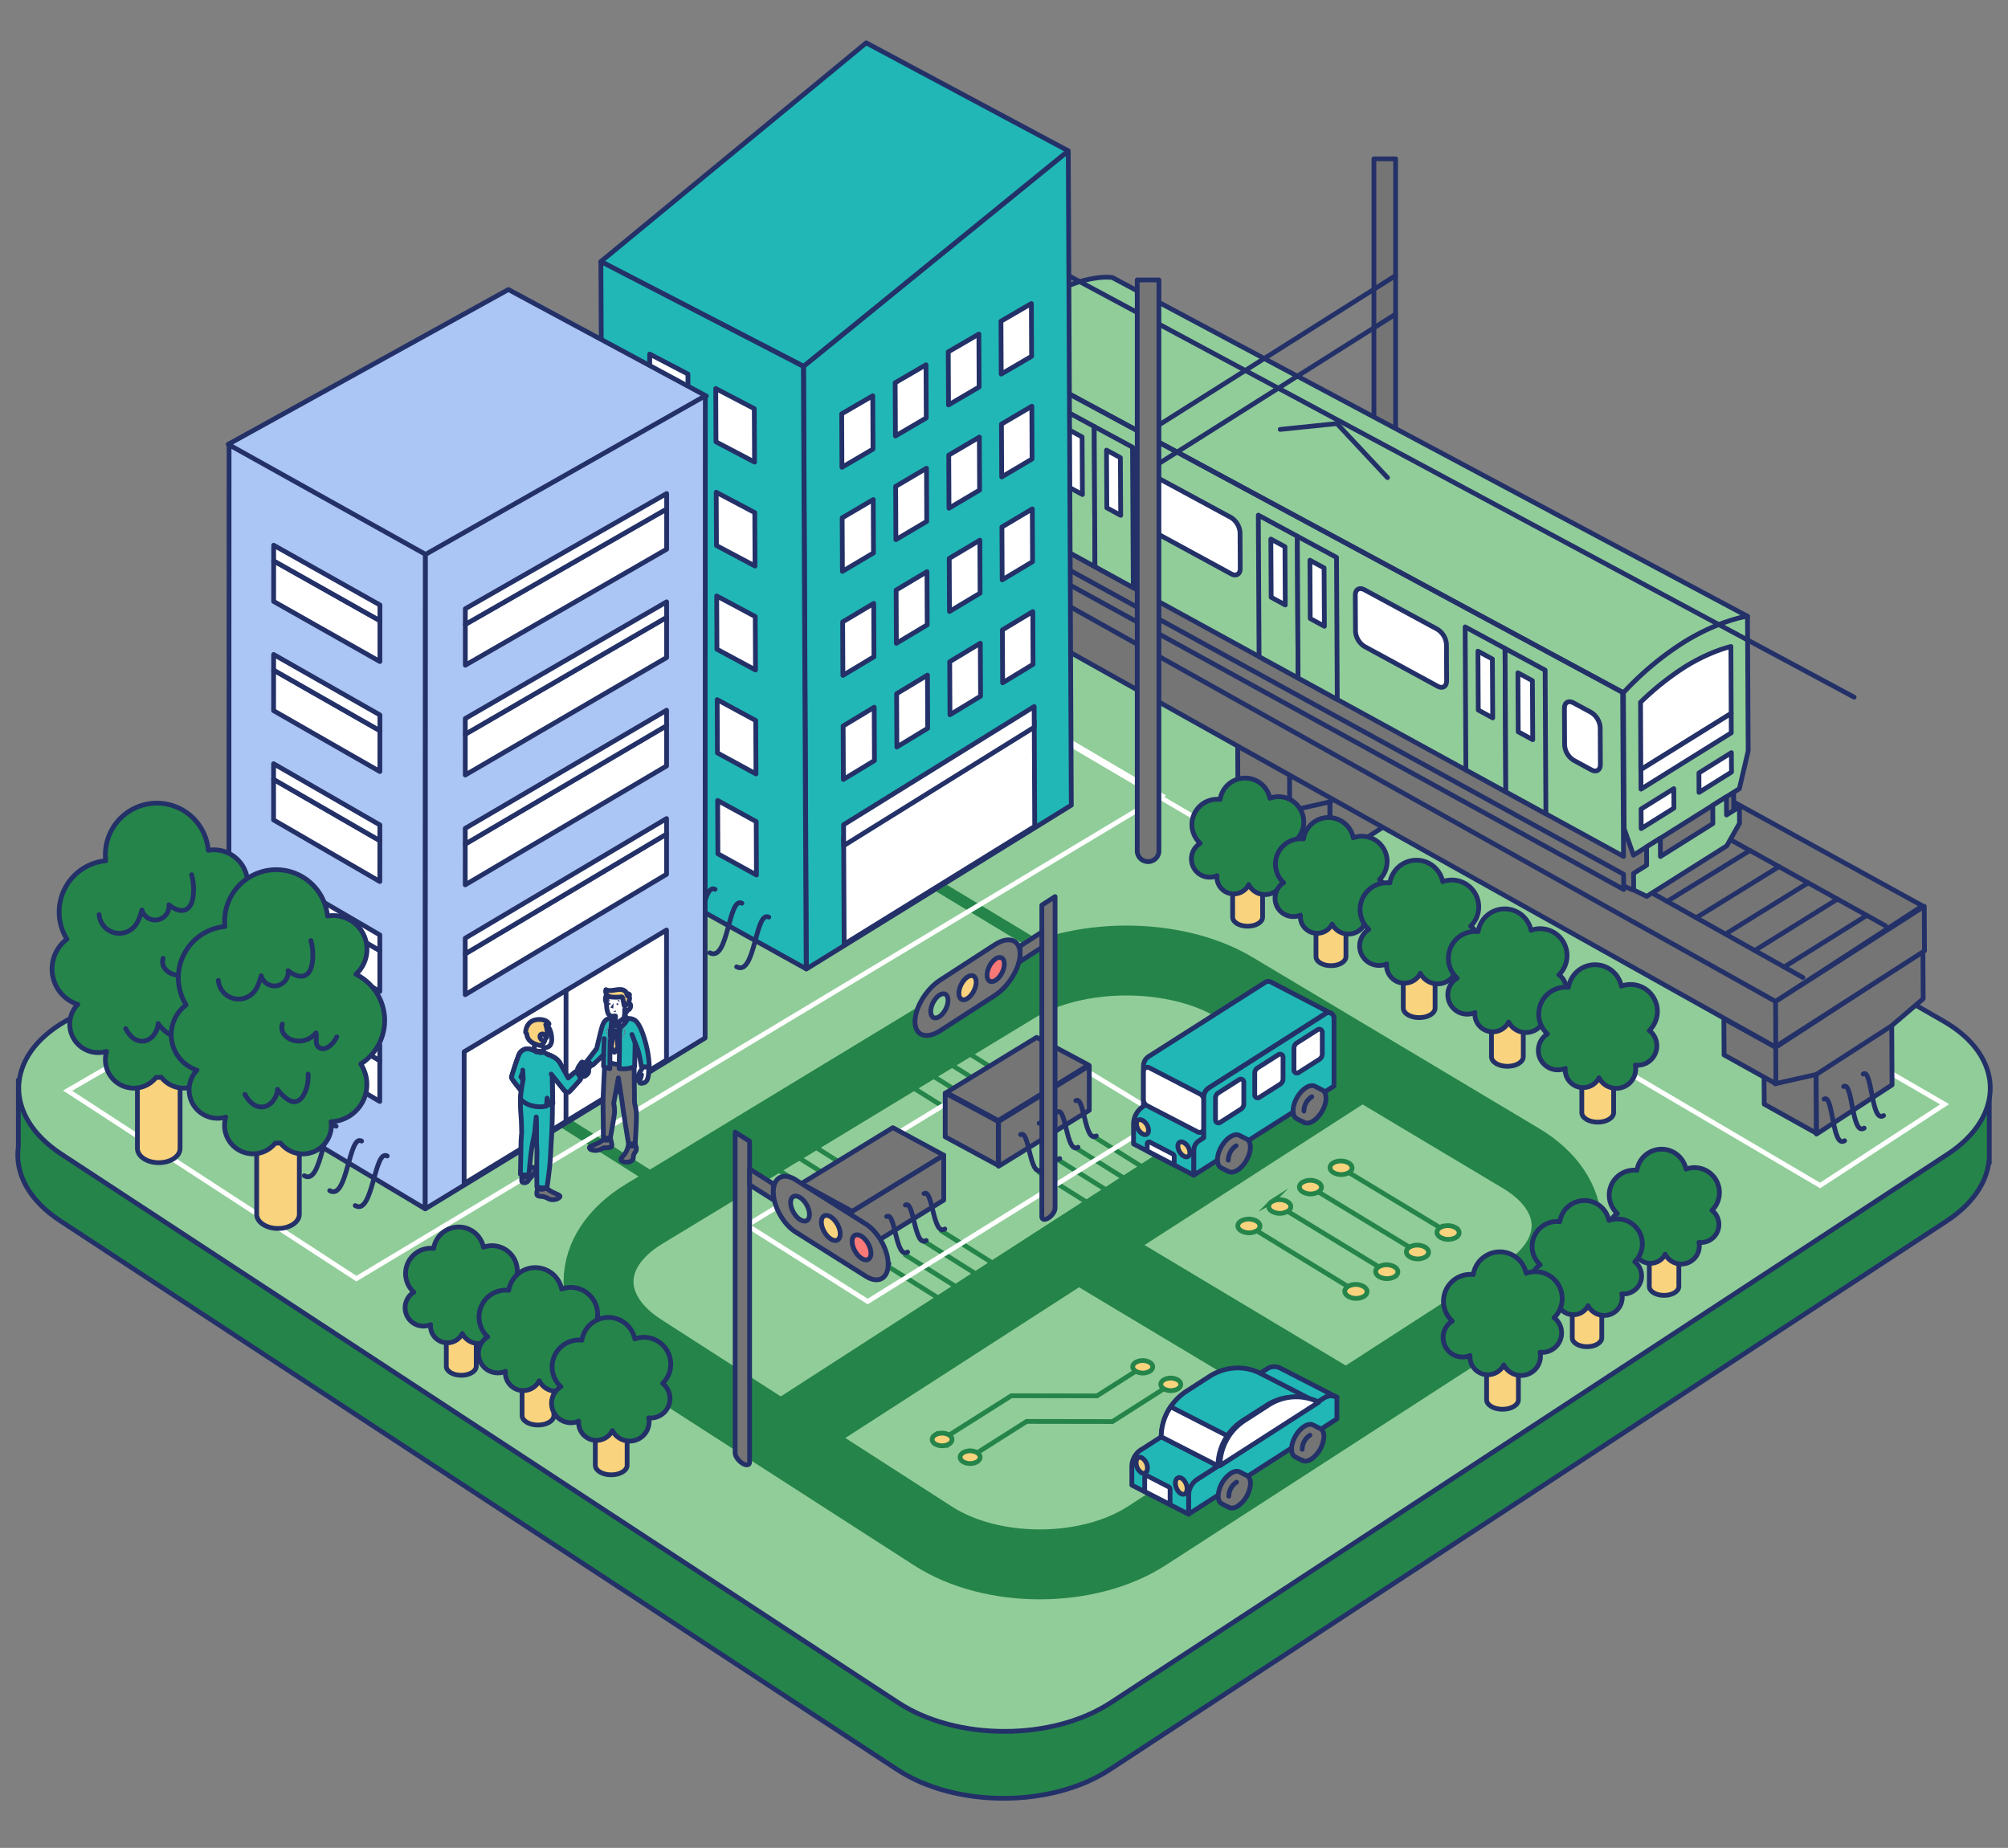 <svg xmlns="http://www.w3.org/2000/svg" viewBox="0 0 1000 920.35"><rect x="0" y="0" width="1000" height="920.35" fill="#808080" stroke="none"/><defs><style>.cls-1,.cls-7{fill:#25844a;}.cls-1,.cls-12,.cls-13,.cls-14,.cls-15,.cls-17,.cls-18,.cls-20,.cls-3{stroke:#233168;}.cls-1,.cls-5,.cls-6,.cls-8{stroke-miterlimit:10;}.cls-1,.cls-12,.cls-13,.cls-14,.cls-15,.cls-17,.cls-18,.cls-20,.cls-3,.cls-5,.cls-6,.cls-8,.cls-9{stroke-width:2.37px;}.cls-17,.cls-2{fill:#91cd99;}.cls-10,.cls-11,.cls-22,.cls-3,.cls-5,.cls-8,.cls-9{fill:none;}.cls-10,.cls-12,.cls-13,.cls-14,.cls-15,.cls-17,.cls-18,.cls-20,.cls-3,.cls-9{stroke-linecap:round;}.cls-10,.cls-11,.cls-12,.cls-13,.cls-14,.cls-15,.cls-17,.cls-18,.cls-20,.cls-3,.cls-9{stroke-linejoin:round;}.cls-14,.cls-4{fill:#757575;}.cls-10,.cls-11,.cls-5,.cls-6,.cls-9{stroke:#25844a;}.cls-15,.cls-16,.cls-6{fill:#f9d37d;}.cls-8{stroke:#fff;}.cls-10,.cls-11{stroke-width:34.82px;}.cls-12{fill:#21b7b6;}.cls-13,.cls-19{fill:#fff;}.cls-18{fill:#f97878;}.cls-20{fill:#abc5f4;}.cls-21{fill:#233168;}</style></defs><g id="レイヤー_2" data-name="レイヤー 2"><g id="レイヤー_1-2" data-name="レイヤー 1"><path class="cls-1" d="M990.67,538.32H961.15L554.64,304.86c-30.19-17.34-79.6-17.34-109.79,0L38.34,538.32H9.14v32.81h0c-1.86,13,5.08,26.63,21,37L446.8,881.33c29.12,19.09,76.77,19.09,105.89,0L969.4,608.17c12.81-8.4,19.8-18.87,21.06-29.44h.21Z"/><path class="cls-2" d="M553.19,848c-29.12,19.09-76.77,19.09-105.89,0L30.6,574.84c-29.11-19.09-28.24-48.9,2-66.24L445.35,271.53c30.19-17.34,79.6-17.34,109.79,0L967.93,508.6c30.19,17.34,31.07,47.15,2,66.24Z"/><path class="cls-3" d="M553.19,848c-29.12,19.09-76.77,19.09-105.89,0L30.6,574.84c-29.11-19.09-28.24-48.9,2-66.24L445.35,271.53c30.19-17.34,79.6-17.34,109.79,0L967.93,508.6c30.19,17.34,31.07,47.15,2,66.24Z"/><path class="cls-4" d="M684.22,79.12V363.85a5.42,5.42,0,0,0,10.8,0V79.12Z"/><path class="cls-3" d="M684.22,79.12V363.85a5.42,5.42,0,0,0,10.8,0V79.12Z"/><line class="cls-5" x1="639.53" y1="602.25" x2="690.62" y2="633.38"/><path class="cls-6" d="M641.27,603.31a8.08,8.08,0,0,1-7.78,0c-2.18-1.33-2.24-3.49-.13-4.82a8.08,8.08,0,0,1,7.78,0C643.32,599.82,643.38,602,641.27,603.31Z"/><path class="cls-6" d="M694.63,635.82a8.07,8.07,0,0,1-7.83,0c-2.21-1.35-2.3-3.53-.18-4.88a8.06,8.06,0,0,1,7.82,0C696.65,632.29,696.74,634.47,694.63,635.82Z"/><line class="cls-5" x1="654.82" y1="592.59" x2="705.92" y2="623.6"/><path class="cls-6" d="M656.57,593.65a8,8,0,0,1-7.76,0c-2.19-1.33-2.25-3.48-.15-4.8a8,8,0,0,1,7.76,0C658.61,590.17,658.68,592.32,656.57,593.65Z"/><path class="cls-6" d="M709.93,626a8.06,8.06,0,0,1-7.82,0c-2.21-1.34-2.3-3.52-.2-4.86a8.09,8.09,0,0,1,7.81,0C711.93,622.51,712,624.69,709.93,626Z"/><line class="cls-5" x1="670.06" y1="582.97" x2="721.15" y2="613.86"/><path class="cls-6" d="M671.81,584a8.08,8.08,0,0,1-7.75,0c-2.18-1.33-2.25-3.47-.16-4.79a8.06,8.06,0,0,1,7.74,0C673.83,580.56,673.91,582.7,671.81,584Z"/><path class="cls-6" d="M725.16,616.28a8.07,8.07,0,0,1-7.8,0c-2.21-1.34-2.31-3.51-.21-4.84a8,8,0,0,1,7.79,0C727.15,612.77,727.25,614.94,725.16,616.28Z"/><line class="cls-5" x1="624.17" y1="611.94" x2="675.27" y2="643.2"/><path class="cls-6" d="M625.92,613a8.07,8.07,0,0,1-7.8,0c-2.19-1.34-2.24-3.5-.12-4.84a8.1,8.1,0,0,1,7.79,0C628,609.51,628,611.67,625.92,613Z"/><path class="cls-6" d="M679.28,645.65a8.06,8.06,0,0,1-7.85,0c-2.21-1.35-2.29-3.55-.17-4.9a8,8,0,0,1,7.84,0C681.31,642.1,681.39,644.3,679.28,645.65Z"/><polyline class="cls-5" points="581.13 690.71 554.01 708.01 511.27 707.94 484.26 725.07"/><path class="cls-6" d="M579.6,691.69c-2-1.22-2-3.2-.07-4.42a7.13,7.13,0,0,1,7,0c2,1.22,2,3.2.08,4.42A7.15,7.15,0,0,1,579.6,691.69Z"/><path class="cls-6" d="M479.6,728c-1.94-1.24-1.93-3.25,0-4.48a7.15,7.15,0,0,1,7.05,0c1.94,1.23,1.93,3.24,0,4.48A7.15,7.15,0,0,1,479.6,728Z"/><polyline class="cls-5" points="567.14 681.97 546.29 695.22 503.65 695.15 470.34 716.21"/><path class="cls-6" d="M565.61,682.94c-2-1.21-2-3.18-.06-4.4a7.16,7.16,0,0,1,7,0c2,1.22,2,3.19.07,4.4A7.13,7.13,0,0,1,565.61,682.94Z"/><path class="cls-6" d="M465.68,719.16c-1.93-1.24-1.92-3.24,0-4.47a7.18,7.18,0,0,1,7,0c1.93,1.23,1.92,3.23,0,4.47A7.18,7.18,0,0,1,465.68,719.16Z"/><polygon class="cls-7" points="513.92 466.2 471.59 440.72 466.18 443.96 508.51 469.47 513.92 466.2"/><polygon class="cls-7" points="324.88 583.28 282.55 556.54 276.87 559.93 319.2 586.71 324.88 583.28"/><polygon class="cls-8" points="434.29 311.42 578.48 396.23 177.5 636.82 33.67 543.2 434.29 311.42"/><polygon class="cls-8" points="471.05 334.28 906.42 590.43 968.45 549.98 533.27 297.94 471.05 334.28"/><line class="cls-9" x1="441.08" y1="630.01" x2="479.05" y2="653.86"/><line class="cls-9" x1="517.43" y1="583.85" x2="555.39" y2="607.67"/><line class="cls-9" x1="526.31" y1="577.23" x2="564.28" y2="601.04"/><line class="cls-9" x1="535.82" y1="571.77" x2="573.78" y2="595.58"/><line class="cls-9" x1="544.44" y1="565.91" x2="582.4" y2="589.72"/><line class="cls-9" x1="442.2" y1="533.89" x2="479.41" y2="557.22"/><line class="cls-9" x1="451.09" y1="527.4" x2="488.31" y2="550.73"/><line class="cls-9" x1="460.59" y1="522.05" x2="497.8" y2="545.38"/><line class="cls-9" x1="469.21" y1="516.31" x2="506.42" y2="539.64"/><line class="cls-9" x1="450.87" y1="624.99" x2="488.84" y2="648.84"/><line class="cls-9" x1="459.95" y1="618.09" x2="497.91" y2="641.94"/><line class="cls-9" x1="468.87" y1="613.07" x2="506.84" y2="636.91"/><line class="cls-9" x1="360.15" y1="576.51" x2="397.32" y2="599.85"/><line class="cls-9" x1="369.92" y1="571.6" x2="407.08" y2="594.93"/><line class="cls-9" x1="379.01" y1="564.85" x2="416.17" y2="588.18"/><line class="cls-9" x1="387.92" y1="559.93" x2="425.08" y2="583.26"/><polygon class="cls-8" points="519.46 520.15 579.56 556.7 432.11 648.21 372.02 610.27 519.46 520.15"/><path class="cls-10" d="M571.11,764.91c-29.24,18.91-77.12,19-106.4.12L319.79,671.77c-29.28-18.84-28.88-49,.89-67.09L506.33,492.05c29.77-18.06,78.58-18.23,108.47-.37l142.61,85.2c29.89,17.86,30.42,47.93,1.18,66.83Z"/><line class="cls-11" x1="674.58" y1="531.93" x2="392.53" y2="713.82"/><line class="cls-10" x1="539.36" y1="622.04" x2="667.62" y2="698.86"/><path class="cls-12" d="M632.89,489.08a2.78,2.78,0,0,0-2.8.17l-58,36.91h0l-.43.27.06,0a5.59,5.59,0,0,0-2.27,4.41V551a10.54,10.54,0,0,0-4.93,8.81v9.92l30,15.58v-9.92a10.28,10.28,0,0,1,4.93-8.73l-.07,0,.07,0v-20.2a5.5,5.5,0,0,1,2.63-4.67l0,0,58-36.94a2.82,2.82,0,0,1,2.81-.17Z"/><path class="cls-13" d="M597.67,544.9l-25.31-13.12a2,2,0,0,0-2.91,1.86v14a3.41,3.41,0,0,0,1.82,3.06l25.3,13.12a2.05,2.05,0,0,0,2.92-1.86V548A3.41,3.41,0,0,0,597.67,544.9Z"/><path class="cls-12" d="M660.12,504.87l-58,36.91a5.65,5.65,0,0,0-2.63,4.72v20.15l-2.29,1.46a5.61,5.61,0,0,0-2.64,4.72V585.3l69.78-44.38V507.06A2.68,2.68,0,0,0,660.12,504.87Z"/><path class="cls-13" d="M626.33,531.85l10.29-6.55a1.49,1.49,0,0,1,2.34,1.21v10.88A3.16,3.16,0,0,1,637.5,540l-10.29,6.54a1.48,1.48,0,0,1-2.34-1.21V534.46A3.13,3.13,0,0,1,626.33,531.85Z"/><path class="cls-13" d="M606.79,544.28l10.3-6.55a1.48,1.48,0,0,1,2.33,1.21v10.88a3.1,3.1,0,0,1-1.46,2.61L607.67,559a1.49,1.49,0,0,1-2.34-1.21V546.89A3.13,3.13,0,0,1,606.79,544.28Z"/><path class="cls-13" d="M645.87,519.42l10.29-6.55a1.49,1.49,0,0,1,2.34,1.21V525a3.14,3.14,0,0,1-1.46,2.62l-10.3,6.55a1.48,1.48,0,0,1-2.33-1.22V522A3.1,3.1,0,0,1,645.87,519.42Z"/><path class="cls-13" d="M583.94,574.69l-11.31-5.87a.92.92,0,0,0-1.31.83v3.58l13.44,7v-4.13A1.51,1.51,0,0,0,583.94,574.69Z"/><path class="cls-14" d="M620.81,567.31h0l-3.6-1.84c-1.16-.59-2.76-.39-4.53.75-3.53,2.26-6.38,7.38-6.36,11.43,0,2,.71,3.39,1.86,4l3.6,1.84a2.81,2.81,0,0,1-.44-.33c1.17.93,3,.89,5-.41,3.52-2.27,6.37-7.39,6.36-11.44C622.69,569.27,622,567.9,620.81,567.31Zm-5.2,3.35a8.62,8.62,0,0,0-3.9,7.14"/><path class="cls-14" d="M658.47,542.87h0l-3.6-1.85c-1.16-.59-2.76-.38-4.53.75-3.52,2.27-6.37,7.39-6.36,11.44,0,2,.72,3.38,1.87,4l3.6,1.85a3,3,0,0,1-.45-.34c1.18.94,3,.89,5-.41,3.53-2.26,6.38-7.38,6.37-11.43C660.34,544.83,659.62,543.45,658.47,542.87Zm-5.2,3.35a8.62,8.62,0,0,0-3.91,7.13"/><path class="cls-15" d="M572,563c0,1.86-1.36,2.64-3,1.75a6.21,6.21,0,0,1-3-5c0-1.85,1.36-2.63,3-1.74A6.21,6.21,0,0,1,572,563Z"/><path class="cls-15" d="M592.58,574.07c0,1.86-1.36,2.64-3,1.75a6.23,6.23,0,0,1-3-5c0-1.85,1.36-2.63,3-1.74A6.2,6.2,0,0,1,592.58,574.07Z"/><path class="cls-16" d="M821.37,598.84v41.91c0,2.44,3.29,4.41,7.35,4.41s7.36-2,7.36-4.41V598.84Z"/><path class="cls-3" d="M821.37,598.84v41.91c0,2.44,3.29,4.41,7.35,4.41s7.36-2,7.36-4.41V598.84Z"/><path class="cls-7" d="M852.55,602.85a12.43,12.43,0,0,0-12.9-20.58,12.43,12.43,0,0,0-24.45.59c-.44,0-.89-.07-1.35-.07a12.42,12.42,0,0,0-8.39,21.6A9,9,0,0,0,810.18,621a9.05,9.05,0,0,0,3.53-.72c0,.22-.07.42-.07.65a8.27,8.27,0,0,0,15.64,3.75,9,9,0,0,0,17-4.13,9.51,9.51,0,0,0-.18-1.78,8.95,8.95,0,0,0,6.48-15.95Z"/><path class="cls-3" d="M852.55,602.85a12.43,12.43,0,0,0-12.9-20.58,12.43,12.43,0,0,0-24.45.59c-.44,0-.89-.07-1.35-.07a12.42,12.42,0,0,0-8.39,21.6A9,9,0,0,0,810.18,621a9.05,9.05,0,0,0,3.53-.72c0,.22-.07.42-.07.65a8.27,8.27,0,0,0,15.64,3.75,9,9,0,0,0,17-4.13,9.51,9.51,0,0,0-.18-1.78,8.95,8.95,0,0,0,6.48-15.95Z"/><path class="cls-16" d="M783,624.41v41.91c0,2.44,3.29,4.41,7.35,4.41s7.35-2,7.35-4.41V624.41Z"/><path class="cls-3" d="M783,624.41v41.91c0,2.44,3.29,4.41,7.35,4.41s7.35-2,7.35-4.41V624.41Z"/><path class="cls-7" d="M814.14,628.42a12.42,12.42,0,0,0-12.89-20.58,12.43,12.43,0,0,0-24.45.59c-.45,0-.9-.07-1.35-.07a12.42,12.42,0,0,0-8.4,21.59,9,9,0,0,0,8.25,15.93c0,.22-.06.42-.06.64a8.27,8.27,0,0,0,15.64,3.76,9,9,0,0,0,17-4.13,8.74,8.74,0,0,0-.18-1.78c.31,0,.61.09.92.09a9,9,0,0,0,5.56-16Z"/><path class="cls-3" d="M814.14,628.42a12.42,12.42,0,0,0-12.89-20.58,12.43,12.43,0,0,0-24.45.59c-.45,0-.9-.07-1.35-.07a12.42,12.42,0,0,0-8.4,21.59,9,9,0,0,0,8.25,15.93c0,.22-.06.42-.06.64a8.27,8.27,0,0,0,15.64,3.76,9,9,0,0,0,17-4.13,8.74,8.74,0,0,0-.18-1.78c.31,0,.61.09.92.09a9,9,0,0,0,5.56-16Z"/><path class="cls-16" d="M740.34,652v45.14c0,2.63,3.55,4.75,7.92,4.75s7.92-2.12,7.92-4.75V652Z"/><path class="cls-3" d="M740.34,652v45.14c0,2.63,3.55,4.75,7.92,4.75s7.92-2.12,7.92-4.75V652Z"/><path class="cls-7" d="M773.92,656.35a13.39,13.39,0,0,0-9.38-23,13.49,13.49,0,0,0-4.51.79,13.39,13.39,0,0,0-26.33.64,14,14,0,0,0-1.46-.08,13.38,13.38,0,0,0-9,23.26,9.69,9.69,0,0,0,8.89,17.15c0,.23-.07.45-.07.69a8.9,8.9,0,0,0,16.84,4,9.67,9.67,0,0,0,18.27-4.45,10.06,10.06,0,0,0-.19-1.91,8.1,8.1,0,0,0,1,.1,9.67,9.67,0,0,0,6-17.28Z"/><path class="cls-3" d="M773.92,656.35a13.39,13.39,0,0,0-9.38-23,13.49,13.49,0,0,0-4.51.79,13.39,13.39,0,0,0-26.33.64,14,14,0,0,0-1.46-.08,13.38,13.38,0,0,0-9,23.26,9.69,9.69,0,0,0,8.89,17.15c0,.23-.07.45-.07.69a8.9,8.9,0,0,0,16.84,4,9.67,9.67,0,0,0,18.27-4.45,10.06,10.06,0,0,0-.19-1.91,8.1,8.1,0,0,0,1,.1,9.67,9.67,0,0,0,6-17.28Z"/><path class="cls-12" d="M591.93,754.12V742.38a5.35,5.35,0,0,1,2.48-4.45l64.85-41.66c1.76-1.13,3.65-1.58,6.52-.43v10.85Z"/><path class="cls-12" d="M637.49,681.35a6.5,6.5,0,0,0-6.51.44h0L568.38,722l-.07,0a10,10,0,0,0-4.65,8.33v9.33l28.27,14.49v-9.33a9.74,9.74,0,0,1,4.64-8.25l62.69-40.27a6.52,6.52,0,0,1,6.52-.43Z"/><path class="cls-14" d="M620.92,734.89h0l-3.55-1.81c-1.14-.58-2.71-.38-4.45.74a14.89,14.89,0,0,0-6.26,11.25c0,2,.71,3.33,1.84,3.91l3.54,1.81a2.66,2.66,0,0,1-.44-.33c1.16.92,2.91.88,4.9-.4a14.91,14.91,0,0,0,6.26-11.25C622.77,736.82,622.06,735.47,620.92,734.89Zm-5.11,3.3a8.48,8.48,0,0,0-3.84,7"/><path class="cls-14" d="M657.48,711.52h0l-3.54-1.81c-1.14-.58-2.72-.38-4.45.74-3.47,2.22-6.28,7.26-6.26,11.25,0,2,.7,3.33,1.83,3.91l3.54,1.81a2.24,2.24,0,0,1-.43-.33c1.15.92,2.91.88,4.9-.4a14.91,14.91,0,0,0,6.26-11.25C659.32,713.45,658.61,712.1,657.48,711.52Zm-5.12,3.3a8.48,8.48,0,0,0-3.84,7"/><path class="cls-12" d="M627.52,683.93c-7.42-3.76-16.93-3.72-25.39,1.71l-10.92,7.05a27.39,27.39,0,0,0-12.9,22.91l28.27,14.49a27.08,27.08,0,0,1,12.9-22.92l10.92-7a25.37,25.37,0,0,1,25.44-1.69Z"/><path class="cls-13" d="M607.54,730a27.06,27.06,0,0,1,12.89-22.91l10.92-7.05a25.37,25.37,0,0,1,25.44-1.69Z"/><path class="cls-13" d="M578.31,715.6l28.27,14.49a26.92,26.92,0,0,1,4.63-15L583,700.66A26.51,26.51,0,0,0,578.31,715.6Z"/><path class="cls-13" d="M581.94,740.49,571.29,735a.86.86,0,0,0-1.22.79v7.08l12.64,6.47v-7.6A1.41,1.41,0,0,0,581.94,740.49Z"/><path class="cls-15" d="M591.18,741.48c0,2.17-1.3,3.29-2.91,2.52s-2.91-3.17-2.91-5.33,1.3-3.29,2.91-2.52S591.18,739.31,591.18,741.48Z"/><path class="cls-15" d="M571.42,731.16c0,2.08-1.26,3.17-2.81,2.42a6,6,0,0,1-2.8-5.13c0-2.08,1.25-3.17,2.8-2.42A6,6,0,0,1,571.42,731.16Z"/><polygon class="cls-14" points="444.64 561.64 470 575.35 424.44 603.35 399.07 589.49 444.64 561.64"/><polygon class="cls-14" points="469.98 575.36 424.05 603.59 424.05 626.06 469.98 597.71 469.98 575.36"/><path class="cls-3" d="M460.17,594.46c4.38-2.69,4.38,21.35,10.36,17.65"/><path class="cls-3" d="M450.88,600.18c4.39-2.7,4.39,21.37,10.39,17.66"/><path class="cls-3" d="M441.57,605.91c4.4-2.71,4.4,21.4,10.42,17.68"/><path class="cls-3" d="M432.23,611.66c4.42-2.72,4.42,21.43,10.45,17.69"/><polygon class="cls-14" points="398 590.11 424.05 604.34 424.05 626.06 398 611.77 398 590.11"/><polygon class="cls-14" points="516.27 516.66 542.14 530.43 497.15 558.08 471.27 544.16 516.27 516.66"/><polygon class="cls-14" points="542.46 530.81 497.31 558.56 497.31 580.85 542.46 552.98 542.46 530.81"/><path class="cls-3" d="M535.77,548.2c4.3-2.65,4.3,21.19,10.18,17.55"/><path class="cls-3" d="M526.64,553.82C531,551.16,531,575,536.85,571.38"/><path class="cls-3" d="M517.49,559.45c4.33-2.66,4.33,21.24,10.24,17.58"/><path class="cls-3" d="M508.31,565.1c4.34-2.67,4.34,21.26,10.27,17.59"/><polygon class="cls-14" points="470.71 544.38 497.15 558.59 497.15 580.47 470.71 566.2 470.71 544.38"/><path class="cls-4" d="M366.11,563.86V723.72c0,1.55,1.61,3.82,3.6,5.07s3.6,1,3.6-.54V568.39Z"/><path class="cls-3" d="M366.11,563.86V723.72c0,1.55,1.61,3.82,3.6,5.07s3.6,1,3.6-.54V568.39Z"/><polygon class="cls-14" points="385.11 597.56 373.31 590.12 373.31 582.22 385.11 589.66 385.11 597.56"/><path class="cls-14" d="M431.22,635.66l-35-22.06c-6.13-3.86-11.1-12.81-11.1-20h0c0-7.18,5-9.86,11.1-6l35,22.06c6.13,3.86,11.1,12.81,11.1,20h0C442.32,636.84,437.35,639.52,431.22,635.66Z"/><ellipse class="cls-17" cx="398.4" cy="601.98" rx="3.78" ry="6.85" transform="translate(-243.83 272.38) rotate(-29.34)"/><ellipse class="cls-15" cx="413.72" cy="611.64" rx="3.78" ry="6.85" transform="translate(-246.6 281.12) rotate(-29.34)"/><ellipse class="cls-18" cx="429.03" cy="621.29" rx="3.78" ry="6.85" transform="translate(-249.37 289.86) rotate(-29.34)"/><path class="cls-4" d="M518.84,450.81V606c0,1.5,1.48,1.77,3.3.6s3.29-3.35,3.29-4.86V446.55Z"/><path class="cls-3" d="M518.84,450.81V606c0,1.5,1.48,1.77,3.3.6s3.29-3.35,3.29-4.86V446.55Z"/><polygon class="cls-14" points="508.03 478.87 518.84 471.89 518.84 464.22 508.03 471.2 508.03 478.87"/><path class="cls-14" d="M468.27,513.32l27.15-17.53C502.38,491.3,508,482,508,475h0c0-7-5.65-9-12.61-4.47L468.27,488.1c-7,4.49-12.61,13.78-12.61,20.75h0C455.66,515.82,461.31,517.82,468.27,513.32Z"/><ellipse class="cls-18" cx="495.87" cy="482.89" rx="6.51" ry="3.54" transform="translate(-158.46 708.55) rotate(-63.27)"/><ellipse class="cls-15" cx="481.85" cy="491.94" rx="6.51" ry="3.54" transform="translate(-174.26 701.01) rotate(-63.27)"/><ellipse class="cls-17" cx="467.82" cy="501" rx="6.51" ry="3.54" transform="translate(-190.06 693.46) rotate(-63.27)"/><polygon class="cls-14" points="942.26 540.34 904.62 564.83 904.32 508.52 941.97 484.31 942.26 540.34"/><polygon class="cls-14" points="878.59 549.93 904.52 564.37 904.36 532.84 878.42 518.48 878.59 549.93"/><polygon class="cls-14" points="957.75 497.44 941.97 510.93 904.54 535.13 884.02 539.77 883.92 520.94 957.63 473.56 957.75 497.44"/><polygon class="cls-14" points="858.6 525.41 884.42 539.76 884.33 521.64 858.5 507.35 858.6 525.41"/><polygon class="cls-14" points="700.13 404.55 662.48 429.04 662.18 372.72 699.83 348.52 700.13 404.55"/><polygon class="cls-14" points="636.45 414.14 662.39 428.58 662.22 397.05 636.29 382.69 636.45 414.14"/><polygon class="cls-14" points="715.62 361.64 699.83 375.14 662.4 399.34 641.88 403.98 641.78 385.15 715.49 337.77 715.62 361.64"/><polygon class="cls-14" points="616.47 389.62 642.29 403.97 642.19 385.85 616.37 371.56 616.47 389.62"/><polygon class="cls-14" points="499.77 222.04 957.55 473.95 884.37 521.57 425.83 264.94 499.77 222.04"/><polygon class="cls-14" points="499.65 199.27 957.43 451.17 884.25 498.79 425.71 242.17 499.65 199.27"/><polygon class="cls-14" points="958.42 473.58 884.36 521.19 884.25 498.79 958.3 451.4 958.42 473.58"/><line class="cls-13" x1="939.03" y1="461.11" x2="662.09" y2="307.34"/><line class="cls-13" x1="897.87" y1="486.85" x2="620.71" y2="331.49"/><line class="cls-13" x1="929.69" y1="455.92" x2="888.53" y2="481.62"/><line class="cls-13" x1="915.07" y1="447.8" x2="873.89" y2="473.41"/><line class="cls-13" x1="900.48" y1="439.7" x2="859.29" y2="465.23"/><line class="cls-13" x1="885.95" y1="431.63" x2="844.74" y2="457.07"/><line class="cls-13" x1="871.46" y1="423.59" x2="830.24" y2="448.94"/><line class="cls-13" x1="857.01" y1="415.57" x2="815.78" y2="440.84"/><line class="cls-13" x1="842.61" y1="407.57" x2="801.37" y2="432.76"/><line class="cls-13" x1="828.26" y1="399.6" x2="787" y2="424.71"/><line class="cls-13" x1="813.95" y1="391.66" x2="772.68" y2="416.68"/><line class="cls-13" x1="799.68" y1="383.74" x2="758.4" y2="408.68"/><line class="cls-13" x1="785.46" y1="375.84" x2="744.17" y2="400.7"/><line class="cls-13" x1="771.29" y1="367.97" x2="729.98" y2="392.75"/><line class="cls-13" x1="757.16" y1="360.12" x2="715.84" y2="384.82"/><line class="cls-13" x1="743.07" y1="352.3" x2="701.74" y2="376.92"/><line class="cls-13" x1="729.03" y1="344.5" x2="687.69" y2="369.04"/><line class="cls-13" x1="715.03" y1="336.73" x2="673.68" y2="361.19"/><line class="cls-13" x1="701.07" y1="328.98" x2="659.71" y2="353.36"/><line class="cls-13" x1="687.16" y1="321.26" x2="645.79" y2="345.55"/><line class="cls-13" x1="673.29" y1="313.55" x2="631.91" y2="337.77"/><line class="cls-13" x1="668.89" y1="311.11" x2="407.54" y2="165.98"/><line class="cls-13" x1="627.51" y1="335.32" x2="366.03" y2="188.74"/><line class="cls-13" x1="660.09" y1="306.22" x2="618.71" y2="330.38"/><line class="cls-13" x1="646.3" y1="298.56" x2="604.9" y2="322.64"/><line class="cls-13" x1="632.55" y1="290.92" x2="591.14" y2="314.93"/><line class="cls-13" x1="618.84" y1="283.31" x2="577.42" y2="307.24"/><line class="cls-13" x1="605.17" y1="275.72" x2="563.75" y2="299.57"/><line class="cls-13" x1="591.54" y1="268.15" x2="550.11" y2="291.93"/><line class="cls-13" x1="577.96" y1="260.61" x2="536.52" y2="284.31"/><line class="cls-13" x1="564.41" y1="253.09" x2="522.97" y2="276.71"/><line class="cls-13" x1="550.91" y1="245.59" x2="509.46" y2="269.14"/><line class="cls-13" x1="537.45" y1="238.12" x2="495.99" y2="261.59"/><line class="cls-13" x1="524.03" y1="230.66" x2="482.56" y2="254.06"/><line class="cls-13" x1="510.65" y1="223.23" x2="469.18" y2="246.56"/><line class="cls-13" x1="497.31" y1="215.83" x2="455.83" y2="239.08"/><line class="cls-13" x1="484.01" y1="208.44" x2="442.53" y2="231.62"/><line class="cls-13" x1="470.75" y1="201.08" x2="429.26" y2="224.18"/><line class="cls-13" x1="457.54" y1="193.74" x2="416.04" y2="216.77"/><line class="cls-13" x1="444.36" y1="186.42" x2="402.86" y2="209.38"/><line class="cls-13" x1="431.22" y1="179.13" x2="389.71" y2="202.01"/><line class="cls-13" x1="418.12" y1="171.85" x2="376.61" y2="194.67"/><path class="cls-14" d="M496.69,247.24,495,268.78S811.38,445.66,813.58,443.25,863.45,411,863.45,411l-.11-20.69L519.78,241.8Z"/><path class="cls-17" d="M489.69,172.56l.37,70.54,5,13.9L808.38,403.39l61.87-96.47L554,138.24s-12.23-2.17-31.29,8.66A157.68,157.68,0,0,0,489.69,172.56Z"/><path class="cls-17" d="M808.48,345l.36,67.67,4.63,13.24,52.75-33.11L870.61,374l-.36-67.11s-13.8,1.94-31.34,12.74A151.5,151.5,0,0,0,808.48,345Z"/><path class="cls-13" d="M862.14,355.32l-45,28L817,349.77a136.88,136.88,0,0,1,22.53-17.89C852,324.21,862,322,862,322Z"/><polygon class="cls-13" points="862.19 364.99 817.23 393.02 817.17 383.3 862.14 355.32 862.19 364.99"/><polygon class="cls-13" points="833.62 402.48 817.33 412.68 817.28 402.95 833.57 392.78 833.62 402.48"/><polygon class="cls-13" points="862.3 384.53 846.13 394.66 846.08 384.96 862.24 374.86 862.3 384.53"/><polygon class="cls-17" points="859.82 405.9 859.77 396.83 852.97 401.1 853.02 410.18 826.91 426.59 826.86 417.48 820 421.79 820.05 430.9 813.54 435 813.58 443.25 820.07 446.44 859.96 421.27 866.29 410.05 866.25 401.86 859.82 405.9"/><polygon class="cls-17" points="808.52 426.52 489.93 251.91 489.51 173.01 808.09 344.82 808.52 426.52"/><line class="cls-13" x1="489.51" y1="173.01" x2="808.09" y2="344.83"/><polygon class="cls-17" points="545.3 282.25 526.29 271.84 525.92 202.14 544.93 212.41 545.3 282.25"/><polygon class="cls-13" points="539.05 246.3 532.18 242.56 532.02 213.89 538.89 217.61 539.05 246.3"/><polygon class="cls-17" points="564.38 292.71 545.3 282.25 544.93 212.41 564.01 222.73 564.38 292.71"/><polygon class="cls-13" points="558.11 256.67 551.21 252.92 551.05 224.19 557.96 227.93 558.11 256.67"/><polygon class="cls-17" points="646.46 337.7 627.03 327.05 626.65 256.57 646.08 267.07 646.46 337.7"/><polygon class="cls-13" points="640.07 301.3 633.05 297.47 632.89 268.49 639.92 272.29 640.07 301.3"/><polygon class="cls-17" points="665.97 348.39 646.46 337.7 646.08 267.07 665.6 277.62 665.97 348.39"/><polygon class="cls-13" points="659.56 311.91 652.5 308.07 652.35 279.02 659.4 282.84 659.56 311.91"/><polygon class="cls-17" points="749.91 394.39 730.03 383.5 729.65 312.23 749.53 322.97 749.91 394.39"/><polygon class="cls-13" points="743.38 357.54 736.19 353.63 736.03 324.32 743.22 328.21 743.38 357.54"/><polygon class="cls-17" points="769.87 405.33 749.91 394.39 749.53 322.97 769.49 333.76 769.87 405.33"/><polygon class="cls-13" points="763.31 368.4 756.09 364.47 755.93 335.09 763.15 339 763.31 368.4"/><path class="cls-19" d="M617.64,283.14c0,2.83-2,4-4.49,2.68l-35.36-19.24a9.64,9.64,0,0,1-4.54-7.6l-.09-17.7c0-2.82,2-4,4.49-2.69L613,257.72a9.58,9.58,0,0,1,4.55,7.59Z"/><path class="cls-3" d="M617.64,283.14c0,2.83-2,4-4.49,2.68l-35.36-19.24a9.64,9.64,0,0,1-4.54-7.6l-.09-17.7c0-2.82,2-4,4.49-2.69L613,257.72a9.58,9.58,0,0,1,4.55,7.59Z"/><path class="cls-19" d="M517.11,228.41c0,2.83-2,4-4.49,2.69l-7.74-4.21a9.64,9.64,0,0,1-4.54-7.6l-.09-17.47c0-2.83,2-4,4.49-2.7l7.72,4.18a9.58,9.58,0,0,1,4.55,7.59Z"/><path class="cls-3" d="M517.11,228.41c0,2.83-2,4-4.49,2.69l-7.74-4.21a9.64,9.64,0,0,1-4.54-7.6l-.09-17.47c0-2.83,2-4,4.49-2.7l7.72,4.18a9.58,9.58,0,0,1,4.55,7.59Z"/><path class="cls-19" d="M797,380.76c0,2.83-2,4-4.48,2.68l-8.79-4.78a9.61,9.61,0,0,1-4.54-7.6l-.1-18.33c0-2.83,2-4,4.49-2.69l8.78,4.75a9.62,9.62,0,0,1,4.55,7.59Z"/><path class="cls-3" d="M797,380.76c0,2.83-2,4-4.48,2.68l-8.79-4.78a9.61,9.61,0,0,1-4.54-7.6l-.1-18.33c0-2.83,2-4,4.49-2.69l8.78,4.75a9.62,9.62,0,0,1,4.55,7.59Z"/><path class="cls-19" d="M720.43,339.1c0,2.83-2,4-4.48,2.68L679.59,322a9.59,9.59,0,0,1-4.54-7.6l-.1-18c0-2.82,2-4,4.49-2.69l36.35,19.67a9.61,9.61,0,0,1,4.55,7.59Z"/><path class="cls-3" d="M720.43,339.1c0,2.83-2,4-4.48,2.68L679.59,322a9.59,9.59,0,0,1-4.54-7.6l-.1-18c0-2.82,2-4,4.49-2.69l36.35,19.67a9.61,9.61,0,0,1,4.55,7.59Z"/><polygon class="cls-14" points="808.57 435.42 489.98 260.51 490.02 267.82 808.61 442.99 808.57 435.42"/><polyline class="cls-3" points="637.53 213.87 665.82 210.97 690.99 237.89"/><line class="cls-13" x1="923.38" y1="347.23" x2="499.81" y2="119.93"/><path class="cls-3" d="M927.87,534.92c4.59-2.94,3.91,24.73,10.17,20.69"/><path class="cls-3" d="M918.15,541.16c4.6-2.95,3.92,24.76,10.2,20.71"/><path class="cls-3" d="M908.41,547.41c4.61-2.95,3.92,24.79,10.22,20.73"/><polygon class="cls-12" points="532.01 75.13 400.2 182.41 401.59 482.6 533.52 401.01 532.01 75.13"/><polygon class="cls-13" points="515.06 359.01 420.14 416.99 420.39 470.25 515.3 411.57 515.06 359.01"/><polygon class="cls-13" points="515.02 351.9 420.11 410.76 420.16 421.18 515.07 362.18 515.02 351.9"/><polygon class="cls-13" points="434.64 197.11 419.17 206.11 419.29 232.74 434.76 223.68 434.64 197.11"/><polygon class="cls-13" points="461.16 181.69 445.8 190.62 445.93 217.15 461.28 208.16 461.16 181.69"/><polygon class="cls-13" points="487.49 166.37 472.24 175.24 472.37 201.68 487.61 192.75 487.49 166.37"/><polygon class="cls-13" points="513.63 151.18 498.49 159.98 498.61 186.31 513.75 177.46 513.63 151.18"/><polygon class="cls-13" points="434.88 248.82 419.4 257.93 419.53 284.56 435 275.39 434.88 248.82"/><polygon class="cls-13" points="461.4 233.21 446.04 242.25 446.16 268.78 461.52 259.68 461.4 233.21"/><polygon class="cls-13" points="487.73 217.7 472.48 226.68 472.6 253.12 487.85 244.08 487.73 217.7"/><polygon class="cls-13" points="513.86 202.32 498.73 211.23 498.85 237.56 513.98 228.6 513.86 202.32"/><polygon class="cls-13" points="435.12 300.53 419.64 309.75 419.77 336.38 435.24 327.1 435.12 300.53"/><polygon class="cls-13" points="461.64 284.72 446.28 293.88 446.4 320.41 461.76 311.2 461.64 284.72"/><polygon class="cls-13" points="487.97 269.03 472.72 278.12 472.84 304.55 488.09 295.41 487.97 269.03"/><polygon class="cls-13" points="514.1 253.46 498.96 262.48 499.09 288.81 514.22 279.74 514.1 253.46"/><polygon class="cls-13" points="435.36 352.24 419.89 361.57 420.01 388.2 435.48 378.81 435.36 352.24"/><polygon class="cls-13" points="461.88 336.24 446.52 345.51 446.64 372.04 462 362.72 461.88 336.24"/><polygon class="cls-13" points="488.2 320.36 472.96 329.56 473.08 355.99 488.33 346.74 488.2 320.36"/><polygon class="cls-13" points="514.34 304.6 499.2 313.73 499.32 340.07 514.46 330.88 514.34 304.6"/><polygon class="cls-12" points="299.25 130.27 431.38 21.34 532.01 75.13 400.2 182.41 299.25 130.27"/><polygon class="cls-12" points="400.09 182.48 299.25 130.27 300.63 426.56 401.48 482.53 400.09 182.48"/><polygon class="cls-13" points="342.59 186.29 323.55 176.34 323.67 202.78 342.72 212.78 342.59 186.29"/><polygon class="cls-13" points="375.64 203.54 356.44 193.51 356.56 220.06 375.77 230.14 375.64 203.54"/><polygon class="cls-13" points="342.83 237.84 323.79 227.78 323.91 254.21 342.95 264.34 342.83 237.84"/><polygon class="cls-13" points="375.88 255.31 356.68 245.16 356.8 271.7 376.01 281.92 375.88 255.31"/><polygon class="cls-13" points="343.07 289.4 324.03 279.22 324.15 305.65 343.19 315.9 343.07 289.4"/><polygon class="cls-13" points="376.12 307.08 356.92 296.81 357.04 323.35 376.25 333.69 376.12 307.08"/><polygon class="cls-13" points="343.31 340.96 324.26 330.66 324.39 357.09 343.43 367.46 343.31 340.96"/><polygon class="cls-13" points="376.36 358.86 357.16 348.46 357.28 375 376.49 385.46 376.36 358.86"/><polygon class="cls-13" points="343.54 391.09 324.5 380.66 324.62 407.1 343.67 417.59 343.54 391.09"/><polygon class="cls-13" points="376.6 409.19 357.39 398.68 357.52 425.22 376.72 435.8 376.6 409.19"/><path class="cls-3" d="M316.23,422.27c-6.74-3.5-6.59,29.42-15.81,24.61"/><path class="cls-3" d="M329.49,429.13c-6.77-3.5-6.62,29.46-15.86,24.64"/><path class="cls-3" d="M342.77,436c-6.78-3.52-6.63,29.49-15.9,24.66"/><path class="cls-3" d="M356.1,442.92c-6.8-3.52-6.65,29.53-16,24.68"/><path class="cls-3" d="M369.47,449.85c-6.83-3.54-6.67,29.57-16,24.7"/><path class="cls-3" d="M382.87,456.79c-6.84-3.55-6.69,29.61-16,24.73"/><polygon class="cls-20" points="211.87 275.58 114.08 221.08 113.98 543.55 211.76 602.05 211.87 275.58"/><polygon class="cls-13" points="189.15 473.47 136.23 442.57 136.23 462.78 189.15 493.81 189.15 473.47"/><polygon class="cls-13" points="189.15 465.64 136.24 434.8 136.23 442.57 189.15 473.47 189.15 465.64"/><polygon class="cls-13" points="189.13 528.25 136.22 496.99 136.21 517.2 189.13 548.59 189.13 528.25"/><polygon class="cls-13" points="189.14 520.42 136.22 489.21 136.22 496.99 189.13 528.25 189.14 520.42"/><polygon class="cls-13" points="189.17 418.69 136.25 388.16 136.25 408.37 189.16 439.04 189.17 418.69"/><polygon class="cls-13" points="189.17 410.86 136.25 380.38 136.25 388.16 189.17 418.69 189.17 410.86"/><polygon class="cls-13" points="189.19 363.91 136.27 333.74 136.26 353.95 189.18 384.26 189.19 363.91"/><polygon class="cls-13" points="189.19 356.08 136.27 325.97 136.27 333.74 189.19 363.91 189.19 356.08"/><polygon class="cls-13" points="189.2 309.13 136.29 279.33 136.28 299.54 189.2 329.48 189.2 309.13"/><polygon class="cls-13" points="189.21 301.31 136.29 271.55 136.29 279.33 189.2 309.13 189.21 301.31"/><polygon class="cls-20" points="253.19 144.21 351.77 197.26 212.35 276.33 113.64 221.3 253.19 144.21"/><polygon class="cls-20" points="351.25 197.12 211.88 276.14 211.78 602.07 351.15 516.97 351.25 197.12"/><polygon class="cls-13" points="331.93 463.19 231.16 523.83 231.14 589.47 331.91 527.95 331.93 463.19"/><line class="cls-13" x1="281.89" y1="493.3" x2="281.87" y2="558.5"/><polygon class="cls-13" points="331.95 415.4 231.68 475.07 231.68 495.39 331.94 435.44 331.95 415.4"/><polygon class="cls-13" points="331.95 407.69 231.69 467.26 231.68 475.07 331.95 415.4 331.95 407.69"/><polygon class="cls-13" points="331.96 361.43 231.7 420.38 231.69 440.69 331.96 381.48 331.96 361.43"/><polygon class="cls-13" points="331.97 353.73 231.7 412.56 231.7 420.38 331.96 361.43 331.97 353.73"/><polygon class="cls-13" points="331.98 307.47 231.72 365.68 231.71 385.99 331.97 327.51 331.98 307.47"/><polygon class="cls-13" points="331.98 299.76 231.72 357.86 231.72 365.68 331.98 307.47 331.98 299.76"/><polygon class="cls-13" points="332 253.51 231.74 310.98 231.73 331.3 331.99 273.55 332 253.51"/><polygon class="cls-13" points="332 245.8 231.74 303.17 231.74 310.98 332 253.51 332 245.8"/><path class="cls-3" d="M129.5,538.8c-6.41-3.75-7,29.73-15.72,24.58"/><path class="cls-3" d="M142.09,546.15c-6.43-3.76-7,29.76-15.76,24.6"/><path class="cls-3" d="M154.73,553.52c-6.45-3.77-7,29.8-15.81,24.62"/><path class="cls-3" d="M167.39,560.91c-6.47-3.78-7,29.83-15.85,24.65"/><path class="cls-3" d="M180.09,568.32c-6.48-3.79-7,29.87-15.89,24.67"/><path class="cls-3" d="M192.83,575.75c-6.5-3.8-7.05,29.91-15.94,24.69"/><path class="cls-16" d="M68.43,504.71V572c0,3.91,4.76,7.08,10.63,7.08s10.62-3.17,10.62-7.08V504.71Z"/><path class="cls-3" d="M68.43,504.71V572c0,3.91,4.76,7.08,10.63,7.08s10.62-3.17,10.62-7.08V504.71Z"/><path class="cls-7" d="M132.18,475.49a25.65,25.65,0,0,0-14.34-23,16.8,16.8,0,0,0-11.34-29.22,17,17,0,0,0-2.78.24,25.67,25.67,0,1,0-51.07,5.19,25.63,25.63,0,0,0-19.31,39.06,18.57,18.57,0,0,0,5.39,32.49,14.15,14.15,0,0,0,10.22,24,14.22,14.22,0,0,0,4.1-.61l.05.06a14.16,14.16,0,0,0,24.62,12.93l.45,0c.73,0,1.45,0,2.17-.09a14.16,14.16,0,0,0,25.28-8.77,15.57,15.57,0,0,0-.13-1.81,18.57,18.57,0,0,0,14.77-28.77A25.63,25.63,0,0,0,132.18,475.49Z"/><path class="cls-3" d="M132.18,475.49a25.65,25.65,0,0,0-14.34-23,16.8,16.8,0,0,0-11.34-29.22,17,17,0,0,0-2.78.24,25.67,25.67,0,1,0-51.07,5.19,25.63,25.63,0,0,0-19.31,39.06,18.57,18.57,0,0,0,5.39,32.49,14.15,14.15,0,0,0,10.22,24,14.22,14.22,0,0,0,4.1-.61l.05.06a14.16,14.16,0,0,0,24.62,12.93l.45,0c.73,0,1.45,0,2.17-.09a14.16,14.16,0,0,0,25.28-8.77,15.57,15.57,0,0,0-.13-1.81,18.57,18.57,0,0,0,14.77-28.77A25.63,25.63,0,0,0,132.18,475.49Z"/><path class="cls-3" d="M49.36,455.55a10.09,10.09,0,0,0,17.57,5.93c2-2.28,2.92-5.33,3.75-8.26a6.86,6.86,0,0,0,13.43-2.55c2.52,2,6,3.75,8.76,2.2,2-1.12,2.87-3.61,3.23-5.91a27,27,0,0,0-.68-11.28"/><path class="cls-3" d="M81.22,477.3a5.52,5.52,0,0,0,.69,4.79,8.12,8.12,0,0,0,3.9,3A10.83,10.83,0,0,0,98,481.66c.58,2.3-.58,5.12,1,6.88a3.53,3.53,0,0,0,3.35.92,6.86,6.86,0,0,0,3.11-1.8,13,13,0,0,0,2.88-4"/><path class="cls-3" d="M62.6,512.3A14.75,14.75,0,0,0,66,516.74a7.65,7.65,0,0,0,5.54,1.8,7.76,7.76,0,0,0,5.22-3.31,10.55,10.55,0,0,0,2-5.48,18.48,18.48,0,0,0,4.83,4.87A6.44,6.44,0,0,0,87,516c2.51.11,4.34-2.09,5.31-4.17a19.49,19.49,0,0,0,1.8-9.6"/><path class="cls-16" d="M127.82,537.47v67.29c0,3.91,4.76,7.08,10.62,7.08s10.63-3.17,10.63-7.08V537.47Z"/><path class="cls-3" d="M127.82,537.47v67.29c0,3.91,4.76,7.08,10.62,7.08s10.63-3.17,10.63-7.08V537.47Z"/><path class="cls-7" d="M191.57,508.25a25.67,25.67,0,0,0-14.34-23A16.8,16.8,0,0,0,165.89,456a17,17,0,0,0-2.78.24A25.67,25.67,0,1,0,112,461.45a25.63,25.63,0,0,0-19.31,39.06A18.56,18.56,0,0,0,98.12,533a14.16,14.16,0,0,0,14.32,23.35l0,.06a14.16,14.16,0,0,0,24.62,12.93l.45,0c.73,0,1.45,0,2.16-.09A14.16,14.16,0,0,0,165,560.49a15.57,15.57,0,0,0-.13-1.81,18.57,18.57,0,0,0,14.77-28.77A25.66,25.66,0,0,0,191.57,508.25Z"/><path class="cls-3" d="M191.57,508.25a25.67,25.67,0,0,0-14.34-23A16.8,16.8,0,0,0,165.89,456a17,17,0,0,0-2.78.24A25.67,25.67,0,1,0,112,461.45a25.63,25.63,0,0,0-19.31,39.06A18.56,18.56,0,0,0,98.12,533a14.16,14.16,0,0,0,14.32,23.35l0,.06a14.16,14.16,0,0,0,24.62,12.93l.45,0c.73,0,1.45,0,2.16-.09A14.16,14.16,0,0,0,165,560.49a15.57,15.57,0,0,0-.13-1.81,18.57,18.57,0,0,0,14.77-28.77A25.66,25.66,0,0,0,191.57,508.25Z"/><path class="cls-3" d="M108.75,488.31a10.08,10.08,0,0,0,17.56,5.93c2-2.28,2.93-5.33,3.76-8.26a6.85,6.85,0,0,0,13.42-2.55c2.53,2,6,3.75,8.77,2.2,2-1.12,2.87-3.61,3.22-5.91a26.85,26.85,0,0,0-.67-11.28"/><path class="cls-3" d="M140.61,510.05a5.57,5.57,0,0,0,.68,4.8,8.12,8.12,0,0,0,3.91,3,10.81,10.81,0,0,0,12.17-3.44c.57,2.3-.59,5.12,1,6.88a3.53,3.53,0,0,0,3.35.92,6.78,6.78,0,0,0,3.1-1.8,13,13,0,0,0,2.89-4"/><path class="cls-3" d="M122,545.06a15,15,0,0,0,3.45,4.44,7.65,7.65,0,0,0,5.54,1.8,7.78,7.78,0,0,0,5.22-3.31,10.54,10.54,0,0,0,2-5.48,18.67,18.67,0,0,0,4.84,4.87,6.44,6.44,0,0,0,3.28,1.34c2.51.11,4.34-2.09,5.31-4.17a19.6,19.6,0,0,0,1.8-9.6"/><polygon class="cls-13" points="270.98 520.91 270.46 523.86 265.84 523.44 266.28 519.66 270.98 520.91"/><path class="cls-12" d="M264.67,522.78a4.69,4.69,0,0,0-6.25,2.56c-1.08,2.65-3.25,9.4-3.7,11.17-.16.61,3.33,4.86,4.88,6.77-.31,2.32-.44,3.89-.44,3.89s1.52,2.64,6.41,3.7a14,14,0,0,0,6.56,0l.35-3.94.89,3.29,1.9-.59s-.22-9.24-.27-14c1.38,1.7,5,6.12,5.63,7,.85,1.13,2.14,1.69,2.93,1s5.42-6,5.42-6a4.41,4.41,0,0,0-.9-2.45c-1-1.62-1.86-1.11-1.86-1.11l-3.28,2.8s-2.51-4.5-4.14-7.51c-1.27-2.35-4.6-3.74-6-4.21v0a17.87,17.87,0,0,0-2.28-1.09,6.81,6.81,0,0,1-1.2.26Zm-5.32,13.52,1-2.34h0c.06,1.06.13,2.24.2,3.55,0,.17-.07.34-.11.51Z"/><path class="cls-12" d="M264.67,522.78a4.69,4.69,0,0,0-6.25,2.56c-1.08,2.65-3.25,9.4-3.7,11.17-.21.8,5.81,7.81,5.59,7.71-.06,0,2-3.43,2-3.43l-2.92-4.49,1-2.34"/><path class="cls-14" d="M260.13,585.53c-.22.08-.28.52-.32,1.38,0,.66-.16,1.8.6,2a2.4,2.4,0,0,0,2.39-.51c.61-.77,1-1.44,1.9-2.38a6.69,6.69,0,0,0,1.89-2.73c.28-1,.05-1.48-.66-1.78-1-.41-2.49.94-3.25,1.15S260.36,585.44,260.13,585.53Z"/><path class="cls-13" d="M260.13,584.72v1.07a2.61,2.61,0,0,0,2.69.07c.05-.1.28-1.52.28-1.52Z"/><path class="cls-14" d="M268,591.17s-.3.93-.46,1.74a4.63,4.63,0,0,0-.1,2.2c.23.48,1.11.79,2.47.78a8,8,0,0,1,3.19,1.12,4.93,4.93,0,0,0,3.06.42,3.83,3.83,0,0,0,2.66-1.34c.19-.5-.06-.75-2.91-2a16.34,16.34,0,0,1-4.39-2.88Z"/><path class="cls-13" d="M268,590s0,.78,0,1.23.53,1.13,1.91,1.08c1,0,1.65-.3,1.61-1.09V590.1Z"/><path class="cls-12" d="M259.44,571c0-3.51.35-6.54.35-6.54s0-4.64-.35-9.16c-.63-8.1-.12-10.75,1.47-14.38,0,0,13.59-1.37,14,4.27.52,7-.17,20.62-.36,23.11s-.34,8.41-.9,13.47c-.43,4-1.19,9.4-1.19,9.4-1.8,1-5.08,0-5.08,0s-.12-12,0-14.85a58.89,58.89,0,0,0-.16-6.79s.07-11.39-.17-13.22c0,0-.43,3.64-.61,6.12s-.93,4.86-1.64,9.47c-.63,4-1.38,12.86-1.38,12.86-1.81,1-4.26,0-4.26,0S259.4,574.76,259.44,571Z"/><path class="cls-12" d="M275,535c0,4.52.27,14.62.27,14.62l-1.9.59-.89-3.29-.35,3.94a14,14,0,0,1-6.56,0c-4.89-1.06-6.41-3.7-6.41-3.7a85,85,0,0,1,1.42-9.66c-.1-1.73-.18-3.23-.25-4.54"/><path class="cls-19" d="M274.57,515.23s1,1.58.84,1.74a2.41,2.41,0,0,1-.79.31Z"/><path class="cls-21" d="M274.57,515.23l.05,2a2.41,2.41,0,0,0,.79-.31c.14-.16-.84-1.74-.84-1.74Z"/><path class="cls-13" d="M265.69,517.4c-1.33-2.33-1.54-5.38.1-6.53a6,6,0,0,1,5.78-.63c1,.54,2.38,1.58,3,5.22.68,3.88-.52,5.06-1,5.54a3.57,3.57,0,0,1-2.71.76"/><path class="cls-15" d="M267,520.16a10.75,10.75,0,0,0,2.64.6,7.7,7.7,0,0,0,1.73-2.61,1.72,1.72,0,0,1-1.79-.43c-.89-.81-1-2.36.21-2.72s2.33,1.87,2.33,1.87c1.09-2.15-.27-6.46-.27-6.46l-.07-.07c.92,0,1.88-.07,1.56-.57-1.32-2-4.76-2.55-7.7-1.51-1.71.6-3.65,2.48-3.87,5.84,0,.17.52.72.56.88a5.57,5.57,0,0,0,1.2,3,7.67,7.67,0,0,0,3.42,2.13"/><path class="cls-13" d="M293.12,530.17a10.52,10.52,0,0,0-3,0,1.25,1.25,0,0,0,0-1.07c-.35-.51-.7.37-1.57,1.51s-1.15,2.86-1.82,3.63l1.71,3.37s2.36-2.24,2.51-3.3c1-.58,1.92-1,2.15-1.63C293.44,531.81,293.58,530.43,293.12,530.17Z"/><path class="cls-19" d="M268.14,524a4.11,4.11,0,0,1-1.1-.12,1.58,1.58,0,0,1-.65-.76l.47.18a7.39,7.39,0,0,0,2.11.28,8.76,8.76,0,0,0,1.11-.07l.08.25A9.31,9.31,0,0,1,268.14,524Z"/><path class="cls-21" d="M266.15,521.12h0Zm0,0h0Zm0,0L265,522.85s.44,1.77,1.65,2.16a5.13,5.13,0,0,0,1.46.17,8.19,8.19,0,0,0,3.52-.72l-.82-2.37a4.62,4.62,0,0,1-1.87.31,6,6,0,0,1-1.75-.23c-1-.31-1.19-.86-1.08-1Z"/><path class="cls-12" d="M272.84,525.18c1.36.47,4.69,1.86,6,4.21,1.63,3,4.14,7.51,4.14,7.51l3.28-2.8s.86-.51,1.86,1.11a4.41,4.41,0,0,1,.9,2.45s-4.63,5.3-5.42,6-2.08.16-2.93-1-6.17-7.71-6.17-7.71"/><rect class="cls-13" x="313.19" y="566.76" width="3.03" height="5.19"/><polygon class="cls-13" points="303.83 568.02 300.8 568.12 300.65 562.63 303.83 562.53 303.83 568.02"/><path class="cls-14" d="M315.8,529.74c0,2.89.2,19.71.2,19.71a23.07,23.07,0,0,1,.93,5.31c.09,4.35-.58,14.59-.58,14.59a4,4,0,0,1-3.37.07s-2.38-14.49-2.92-18.79c-.48-3.76-2.11-13.79-2.11-13.79l-2.32,12.7a17.23,17.23,0,0,1,.38,4.81c-.14,2-2,12-2,12a4.11,4.11,0,0,1-3.49.27s-.19-15.66-.22-17.48c0-2.09.87-20,.87-20Z"/><path class="cls-14" d="M313.19,570.45V570c-.16,0-.26.15-.32.54s-.09.49-.18.86a10.19,10.19,0,0,1-.53,1.55,9.38,9.38,0,0,1-1.77,2.68,13.85,13.85,0,0,0-.94,1.09c-.18.32-.24,1.23.07,1.44a5.28,5.28,0,0,0,4.11.42,2.49,2.49,0,0,0,1.78-2c0-.28,0-.57.06-.85a4,4,0,0,1,.76-1.76,5.22,5.22,0,0,0,.58-1,3.08,3.08,0,0,0-.11-1.94c-.14-.54-.29-1.12-.48-1.07v.33a2.44,2.44,0,0,1-1.51.51C314.27,570.88,313.19,570.79,313.19,570.45Z"/><path class="cls-14" d="M300.77,567.19c-.16,0-.28.22-.63.6a6.84,6.84,0,0,1-1.78,1.28c-1.14.57-3.34,1.44-4.34,1.89-.62.28-.59,1,.05,1.47a5.87,5.87,0,0,0,4.07.32c1-.23,2.34-1.17,3.18-1.12a6.26,6.26,0,0,0,3-.39c.62-.43.37-1.34.19-2.12s-.43-2.19-.71-2.13v.3c-.36.55-2.24.77-3,.37Z"/><path class="cls-19" d="M308.87,530.12a13.42,13.42,0,0,1-6.75-1.63c.11-2.87.52-14,.52-16a3.68,3.68,0,0,1,3.55-3.93l4.2.12.11,0c1.2.28,2.21.6,2.46,1.7a58.37,58.37,0,0,1,.71,7.61l.18,11.23A13.14,13.14,0,0,1,308.87,530.12Z"/><path class="cls-21" d="M306.16,509.79l4.08.12c1.24.28,1.49.48,1.56.8a55.6,55.6,0,0,1,.69,7.35l.16,10.4a13.91,13.91,0,0,1-3.78.48,12.84,12.84,0,0,1-5.53-1.13c.13-3.69.48-13.43.48-15.28a2.45,2.45,0,0,1,2.34-2.74m0-2.38a4.81,4.81,0,0,0-4.67,5.12c0,2.23-.54,16.58-.54,16.58a13.77,13.77,0,0,0,8,2.2c2.72,0,5.14-.58,6.18-1.34l-.19-12a60,60,0,0,0-.74-7.84c-.47-2.05-2.55-2.39-3.58-2.64l-4.42-.13Z"/><path class="cls-13" d="M319.67,531.3c0,.24,0,.47,0,.69a1.46,1.46,0,0,1-.4,1,7.82,7.82,0,0,0-1.07,2c-.33.61-.69.84-.58,1a.78.78,0,0,0,1.06.07,3.83,3.83,0,0,0,.81-.77,7.9,7.9,0,0,1-.64,2.15c-.73,1.65-.55,2.49,1.67,1.9,1.39-.37,2.26-1.52,2.47-4.86.05-.8.12-2,.08-3.05Z"/><path class="cls-12" d="M323.08,531.41a1.92,1.92,0,0,0,.26-.1,53,53,0,0,0-2.2-13.21c-1.62-5.77-3.29-8.4-4.53-9.65a5.26,5.26,0,0,0-3.53-1.15h0c-.91-.26-1.63-.42-1.63-.42s-2.86,1.76-2.89,8.75c0,6-.23,16.57-.23,16.57s4.73.69,7.72-1.1c0,0,.17-6.69.25-11.73a36.81,36.81,0,0,1,1.57,4.13c.74,2.66,1.56,7.68,1.56,7.68l.24.12Z"/><polygon class="cls-19" points="311.77 510.7 310.46 512.32 311.11 514.16 309.39 518.57 311.47 514.16 310.74 512.43 311.77 510.7"/><path class="cls-21" d="M311.77,510.7h0Zm0,0-1.31,1.62.65,1.85-1.72,4.4,2.08-4.4-.73-1.74,1-1.73Z"/><circle class="cls-13" cx="305.64" cy="497.58" r="4.16" transform="translate(-234.47 719.57) rotate(-80.78)"/><path class="cls-13" d="M312.84,500.54a36.27,36.27,0,0,1-.95,3.69,1.39,1.39,0,0,1-.83.67l.05-2.23Z"/><path class="cls-13" d="M311.19,500.69c.25.15.62-.34.93-.67a1.11,1.11,0,0,1,1.85.3,2.31,2.31,0,0,1-1.26,2.81c-1.39.44-1.6-.46-1.6-.46l-.1,5.18h0c-1,1.23-3.13,2.68-4.29,2.47-.93-.16-1.13-1.73-.24-2.76V506a9.07,9.07,0,0,1-1.88.1,2.55,2.55,0,0,1-2-2.07c-.5-1.78-.69-3.22-.27-6.72.46-3.84,4.93-3.88,7.34-2.36S311.19,500.69,311.19,500.69Z"/><path class="cls-15" d="M313.29,496.46a1.59,1.59,0,0,0-.82-.44l1.06-.56a.85.85,0,0,0-1.17-.39,1,1,0,0,0-.2.16,1.7,1.7,0,0,0-.47-1.18c-.6-.67-1.44-1.47-4.17-1.15-1.95.23-4.07.84-5.79,0a2.93,2.93,0,0,0,1,3.09,5.86,5.86,0,0,0,2.25.6,23.69,23.69,0,0,0,4.52-.09c.47-.06.57.4.83,1.65s.41,3,.84,3c.06,0,.21-.2.39-.43l1.26-1.05C313.53,497.9,313.84,497,313.29,496.46Z"/><path class="cls-19" d="M307,500.12a.46.46,0,0,0,.46.47.48.48,0,1,0-.46-.47Z"/><path class="cls-21" d="M307.49,499.64h0a.47.47,0,0,0-.46.48.46.46,0,0,0,.46.47h0a.48.48,0,0,0,0-.95Z"/><path class="cls-19" d="M307.52,498.39l1,.54a.58.58,0,0,0-.22-.78A.54.54,0,0,0,307.52,498.39Z"/><path class="cls-21" d="M308,498.08a.56.56,0,0,0-.49.31l1,.54a.58.58,0,0,0-.22-.78.68.68,0,0,0-.26-.07Z"/><path class="cls-19" d="M306.69,503.28l-1.05.39a.55.55,0,0,0,.71.35A.59.59,0,0,0,306.69,503.28Z"/><path class="cls-21" d="M306.69,503.28l-1.05.39a.56.56,0,0,0,.52.39.58.58,0,0,0,.19,0,.59.59,0,0,0,.34-.74Z"/><path class="cls-19" d="M303,498.77l.89-.69a.55.55,0,0,0-.78-.12A.59.59,0,0,0,303,498.77Z"/><path class="cls-21" d="M303.39,497.85a.57.57,0,0,0-.44.92l.89-.69a.56.56,0,0,0-.45-.23Z"/><path class="cls-19" d="M303.22,500a.46.46,0,1,0,.46-.48A.48.48,0,0,0,303.22,500Z"/><path class="cls-21" d="M303.68,499.51h0a.48.48,0,0,0-.46.48.47.47,0,0,0,.46.47h0a.48.48,0,0,0,0-.95Z"/><polygon class="cls-19" points="305.55 499.56 305.4 502.31 303.97 501.82 305.55 499.56"/><polygon class="cls-21" points="305.55 499.56 303.97 501.82 305.4 502.31 305.55 499.56 305.55 499.56"/><path class="cls-13" d="M289.76,536a3.67,3.67,0,0,0,.68-1.91c.12-.89,2.54-1.83,2.61-1.17a1.92,1.92,0,0,1-.44,2C291.86,535.67,290.87,536.55,289.76,536Z"/><path class="cls-13" d="M303.34,507.63c-.63,0-2,.39-2.82,2.71-1,3-3.15,11.82-3.15,11.82s-4.1,5.44-5.22,6.48c-.24.22-.59.51-.94.78a3.86,3.86,0,0,0-1.34.85,23.54,23.54,0,0,0-1.24,2.68c-.3.49-.67.92,0,1s1.65-1.22,2-2a2,2,0,0,1,.63-.8l.05,0c.24-.06,1.93-.5,2.08.5a60.27,60.27,0,0,0,5.78-5.32,3.71,3.71,0,0,0,.91-1.7l1.76-7.53s0-6,.93-6.84S303.34,507.63,303.34,507.63Z"/><path class="cls-12" d="M306.16,507.18v-.3a13.62,13.62,0,0,0-2.77.46h0c-2.66.29-3.42,3.42-4.14,6.16s-2.09,8.74-2.09,8.74L292.76,528a4.57,4.57,0,0,0,2.44,2.44s3.72-3.36,5.44-5.27c0,3.28-.06,5.89-.06,5.89a9.14,9.14,0,0,0,3.14,1.19s0-13.4.29-19.34a11.3,11.3,0,0,0,.41-3.18l0-.05A6.32,6.32,0,0,1,306.16,507.18Z"/><polygon class="cls-19" points="302.55 510.18 302.83 511.86 301.7 513.33 303.27 518.29 302.05 513.39 303.1 512.01 302.55 510.18"/><polygon class="cls-21" points="302.55 510.18 302.83 511.86 301.7 513.33 303.27 518.29 302.05 513.39 303.1 512.01 302.55 510.18 302.55 510.18"/><line class="cls-13" x1="300.64" y1="525.12" x2="300.91" y2="517.28"/><line class="cls-13" x1="316.3" y1="519.37" x2="314.71" y2="515.23"/><path class="cls-19" d="M305.06,510c.28.67.8.94,1.74,1a3.47,3.47,0,0,0,2.59-.9L308.23,509l-1.49,1.11-.12-1.24Z"/><path class="cls-21" d="M306.62,508.86,305.06,510c.28.67.8.94,1.74,1l.27,0a3.5,3.5,0,0,0,2.32-.92L308.23,509l-1.49,1.11-.12-1.24Z"/><path class="cls-19" d="M305.06,510c.28.67.8.94,1.74,1a3.47,3.47,0,0,0,2.59-.9L308.23,509l-1.49,1.11-.12-1.24Z"/><path class="cls-21" d="M306.62,508.86,305.06,510c.28.67.8.94,1.74,1l.27,0a3.5,3.5,0,0,0,2.32-.92L308.23,509l-1.49,1.11-.12-1.24Z"/><path class="cls-15" d="M305.79,509.64a3.11,3.11,0,0,0-.15,1.25,2.15,2.15,0,0,0,.42,1.05,1.17,1.17,0,0,0,1,.11,2.82,2.82,0,0,0,1-2.09l-1.29.14Z"/><path class="cls-15" d="M306.06,511.94s-1.52,8.39-1.59,9.07.88,3.08,1.46,3.1,1.71-2.16,1.73-2.77-.59-9.29-.59-9.29Z"/><path class="cls-19" d="M307.07,512.05a1,1,0,0,1-1-.11l0,.13a1.18,1.18,0,0,0,1.05.21Z"/><path class="cls-21" d="M306.06,511.94l0,.13a1.15,1.15,0,0,0,.72.25,1.24,1.24,0,0,0,.33,0v-.23a1.16,1.16,0,0,1-.43.08,1,1,0,0,1-.58-.19Z"/><path class="cls-13" d="M306.74,510.1l4.29-3.26,0-1s1,.38,1.22,2.14a7.62,7.62,0,0,1-3.34,3.55L308,510Z"/><path class="cls-13" d="M306.48,506.32a2.14,2.14,0,0,0-1.38.84c-.43.71-.33,3.42-.33,3.42l1-.94.95.46c-.09-.9-.26-2.54-.26-2.54Z"/><path class="cls-16" d="M222.26,638v42.49c0,2.47,3.34,4.47,7.46,4.47s7.45-2,7.45-4.47V638Z"/><path class="cls-3" d="M222.26,638v42.49c0,2.47,3.34,4.47,7.46,4.47s7.45-2,7.45-4.47V638Z"/><path class="cls-7" d="M253.86,642A12.6,12.6,0,0,0,245,620.42a12.4,12.4,0,0,0-4.24.75,12.6,12.6,0,0,0-24.79.6,12.3,12.3,0,0,0-1.37-.08,12.59,12.59,0,0,0-8.51,21.89,9.12,9.12,0,0,0,8.37,16.15c0,.22-.07.43-.07.65a8.38,8.38,0,0,0,15.85,3.81,9.1,9.1,0,0,0,17.2-4.19,9.64,9.64,0,0,0-.18-1.8c.31,0,.61.09.93.09A9.09,9.09,0,0,0,253.86,642Z"/><path class="cls-3" d="M253.86,642A12.6,12.6,0,0,0,245,620.42a12.4,12.4,0,0,0-4.24.75,12.6,12.6,0,0,0-24.79.6,12.3,12.3,0,0,0-1.37-.08,12.59,12.59,0,0,0-8.51,21.89,9.12,9.12,0,0,0,8.37,16.15c0,.22-.07.43-.07.65a8.38,8.38,0,0,0,15.85,3.81,9.1,9.1,0,0,0,17.2-4.19,9.64,9.64,0,0,0-.18-1.8c.31,0,.61.09.93.09A9.09,9.09,0,0,0,253.86,642Z"/><path class="cls-16" d="M260,659.84V705c0,2.62,3.55,4.75,7.92,4.75s7.92-2.13,7.92-4.75V659.84Z"/><path class="cls-3" d="M260,659.84V705c0,2.62,3.55,4.75,7.92,4.75s7.92-2.13,7.92-4.75V659.84Z"/><path class="cls-7" d="M293.58,664.16A13.38,13.38,0,0,0,279.69,642a13.39,13.39,0,0,0-26.33.64,11.64,11.64,0,0,0-1.45-.09,13.38,13.38,0,0,0-9,23.26A9.69,9.69,0,0,0,251.75,683c0,.24-.07.46-.07.7a8.9,8.9,0,0,0,16.84,4,9.68,9.68,0,0,0,18.28-4.45,9.31,9.31,0,0,0-.2-1.91c.33,0,.65.1,1,.1a9.67,9.67,0,0,0,6-17.28Z"/><path class="cls-3" d="M293.58,664.16A13.38,13.38,0,0,0,279.69,642a13.39,13.39,0,0,0-26.33.64,11.64,11.64,0,0,0-1.45-.09,13.38,13.38,0,0,0-9,23.26A9.69,9.69,0,0,0,251.75,683c0,.24-.07.46-.07.7a8.9,8.9,0,0,0,16.84,4,9.68,9.68,0,0,0,18.28-4.45,9.31,9.31,0,0,0-.2-1.91c.33,0,.65.1,1,.1a9.67,9.67,0,0,0,6-17.28Z"/><path class="cls-16" d="M296.47,684.65v45.14c0,2.62,3.54,4.75,7.92,4.75s7.92-2.13,7.92-4.75V684.65Z"/><path class="cls-3" d="M296.47,684.65v45.14c0,2.62,3.54,4.75,7.92,4.75s7.92-2.13,7.92-4.75V684.65Z"/><path class="cls-7" d="M330,689a13.38,13.38,0,0,0-13.88-22.16,13.39,13.39,0,0,0-26.34.64,13.94,13.94,0,0,0-1.45-.08,13.38,13.38,0,0,0-9,23.26,9.68,9.68,0,0,0,8.88,17.15c0,.23-.07.45-.07.69a8.9,8.9,0,0,0,16.84,4,9.68,9.68,0,0,0,18.28-4.45,10.06,10.06,0,0,0-.19-1.91,7.74,7.74,0,0,0,1,.1A9.67,9.67,0,0,0,330,689Z"/><path class="cls-3" d="M330,689a13.38,13.38,0,0,0-13.88-22.16,13.39,13.39,0,0,0-26.34.64,13.94,13.94,0,0,0-1.45-.08,13.38,13.38,0,0,0-9,23.26,9.68,9.68,0,0,0,8.88,17.15c0,.23-.07.45-.07.69a8.9,8.9,0,0,0,16.84,4,9.68,9.68,0,0,0,18.28-4.45,10.06,10.06,0,0,0-.19-1.91,7.74,7.74,0,0,0,1,.1A9.67,9.67,0,0,0,330,689Z"/><path class="cls-16" d="M613.87,414.34v42.48c0,2.47,3.34,4.48,7.46,4.48s7.45-2,7.45-4.48V414.34Z"/><path class="cls-3" d="M613.87,414.34v42.48c0,2.47,3.34,4.48,7.46,4.48s7.45-2,7.45-4.48V414.34Z"/><path class="cls-7" d="M645.47,418.41a12.59,12.59,0,0,0-13.07-20.86,12.6,12.6,0,0,0-24.78.6,12.44,12.44,0,0,0-1.37-.08A12.59,12.59,0,0,0,597.74,420a9.11,9.11,0,0,0,8.37,16.14c0,.22-.07.43-.07.66a8.37,8.37,0,0,0,15.85,3.8,9.1,9.1,0,0,0,17.2-4.18,9.64,9.64,0,0,0-.18-1.8c.31,0,.61.09.93.09a9.09,9.09,0,0,0,5.63-16.26Z"/><path class="cls-3" d="M645.47,418.41a12.59,12.59,0,0,0-13.07-20.86,12.6,12.6,0,0,0-24.78.6,12.44,12.44,0,0,0-1.37-.08A12.59,12.59,0,0,0,597.74,420a9.11,9.11,0,0,0,8.37,16.14c0,.22-.07.43-.07.66a8.37,8.37,0,0,0,15.85,3.8,9.1,9.1,0,0,0,17.2-4.18,9.64,9.64,0,0,0-.18-1.8c.31,0,.61.09.93.09a9.09,9.09,0,0,0,5.63-16.26Z"/><path class="cls-16" d="M655.38,434v42.49c0,2.47,3.34,4.47,7.46,4.47s7.45-2,7.45-4.47V434Z"/><path class="cls-3" d="M655.38,434v42.49c0,2.47,3.34,4.47,7.46,4.47s7.45-2,7.45-4.47V434Z"/><path class="cls-7" d="M687,438.09a12.59,12.59,0,0,0-13.06-20.86,12.6,12.6,0,0,0-24.79.6,12.3,12.3,0,0,0-1.37-.08,12.61,12.61,0,0,0-8.51,21.9,9.12,9.12,0,0,0,8.37,16.14c0,.22-.07.43-.07.65a8.38,8.38,0,0,0,15.85,3.81,9.1,9.1,0,0,0,17.2-4.19,8.86,8.86,0,0,0-.18-1.8c.31,0,.61.09.93.09A9.09,9.09,0,0,0,687,438.09Z"/><path class="cls-3" d="M687,438.09a12.59,12.59,0,0,0-13.06-20.86,12.6,12.6,0,0,0-24.79.6,12.3,12.3,0,0,0-1.37-.08,12.61,12.61,0,0,0-8.51,21.9,9.12,9.12,0,0,0,8.37,16.14c0,.22-.07.43-.07.65a8.38,8.38,0,0,0,15.85,3.81,9.1,9.1,0,0,0,17.2-4.19,8.86,8.86,0,0,0-.18-1.8c.31,0,.61.09.93.09A9.09,9.09,0,0,0,687,438.09Z"/><path class="cls-16" d="M698.84,456.94v45.14c0,2.62,3.54,4.75,7.92,4.75s7.92-2.13,7.92-4.75V456.94Z"/><path class="cls-3" d="M698.84,456.94v45.14c0,2.62,3.54,4.75,7.92,4.75s7.92-2.13,7.92-4.75V456.94Z"/><path class="cls-7" d="M732.41,461.26A13.39,13.39,0,0,0,723,438.31a13.2,13.2,0,0,0-4.51.79,13.39,13.39,0,0,0-26.34.64,13.94,13.94,0,0,0-1.45-.08,13.37,13.37,0,0,0-9,23.25,9.69,9.69,0,0,0,8.88,17.16c0,.23-.07.45-.07.69a8.9,8.9,0,0,0,16.85,4,9.67,9.67,0,0,0,18.27-4.45,10.06,10.06,0,0,0-.19-1.91,7.74,7.74,0,0,0,1,.1,9.67,9.67,0,0,0,6-17.28Z"/><path class="cls-3" d="M732.41,461.26A13.39,13.39,0,0,0,723,438.31a13.2,13.2,0,0,0-4.51.79,13.39,13.39,0,0,0-26.34.64,13.94,13.94,0,0,0-1.45-.08,13.37,13.37,0,0,0-9,23.25,9.69,9.69,0,0,0,8.88,17.16c0,.23-.07.45-.07.69a8.9,8.9,0,0,0,16.85,4,9.67,9.67,0,0,0,18.27-4.45,10.06,10.06,0,0,0-.19-1.91,7.74,7.74,0,0,0,1,.1,9.67,9.67,0,0,0,6-17.28Z"/><path class="cls-16" d="M742.77,481.19v45.14c0,2.62,3.54,4.75,7.91,4.75s7.92-2.13,7.92-4.75V481.19Z"/><path class="cls-3" d="M742.77,481.19v45.14c0,2.62,3.54,4.75,7.91,4.75s7.92-2.13,7.92-4.75V481.19Z"/><path class="cls-7" d="M776.34,485.51a13.37,13.37,0,0,0-13.88-22.16,13.39,13.39,0,0,0-26.34.64,11.64,11.64,0,0,0-1.45-.09,13.38,13.38,0,0,0-9,23.26,9.68,9.68,0,0,0,8.88,17.15c0,.24-.07.46-.07.7a8.9,8.9,0,0,0,16.84,4,9.68,9.68,0,0,0,18.28-4.45,9.31,9.31,0,0,0-.2-1.91c.33,0,.65.1,1,.1a9.67,9.67,0,0,0,6-17.28Z"/><path class="cls-3" d="M776.34,485.51a13.37,13.37,0,0,0-13.88-22.16,13.39,13.39,0,0,0-26.34.64,11.64,11.64,0,0,0-1.45-.09,13.38,13.38,0,0,0-9,23.26,9.68,9.68,0,0,0,8.88,17.15c0,.24-.07.46-.07.7a8.9,8.9,0,0,0,16.84,4,9.68,9.68,0,0,0,18.28-4.45,9.31,9.31,0,0,0-.2-1.91c.33,0,.65.1,1,.1a9.67,9.67,0,0,0,6-17.28Z"/><path class="cls-16" d="M787.76,509v45.14c0,2.62,3.55,4.75,7.92,4.75s7.92-2.13,7.92-4.75V509Z"/><path class="cls-3" d="M787.76,509v45.14c0,2.62,3.55,4.75,7.92,4.75s7.92-2.13,7.92-4.75V509Z"/><path class="cls-7" d="M821.33,513.3a13.37,13.37,0,0,0-13.88-22.16,13.39,13.39,0,0,0-26.33.63,14.13,14.13,0,0,0-1.46-.08,13.38,13.38,0,0,0-9,23.26,9.69,9.69,0,0,0,8.89,17.15c0,.24-.07.46-.07.7a8.9,8.9,0,0,0,16.84,4,9.67,9.67,0,0,0,18.27-4.45,10.06,10.06,0,0,0-.19-1.91c.33,0,.65.1,1,.1a9.66,9.66,0,0,0,6-17.28Z"/><path class="cls-3" d="M821.33,513.3a13.37,13.37,0,0,0-13.88-22.16,13.39,13.39,0,0,0-26.33.63,14.13,14.13,0,0,0-1.46-.08,13.38,13.38,0,0,0-9,23.26,9.69,9.69,0,0,0,8.89,17.15c0,.24-.07.46-.07.7a8.9,8.9,0,0,0,16.84,4,9.67,9.67,0,0,0,18.27-4.45,10.06,10.06,0,0,0-.19-1.91c.33,0,.65.1,1,.1a9.66,9.66,0,0,0,6-17.28Z"/><path class="cls-4" d="M566.35,139.43V424.17a5.42,5.42,0,0,0,10.8,0V139.43Z"/><path class="cls-3" d="M566.35,139.43V424.17a5.42,5.42,0,0,0,10.8,0V139.43Z"/><line class="cls-13" x1="577.15" y1="230.86" x2="695.02" y2="156.46"/><line class="cls-13" x1="577.15" y1="211.67" x2="695.02" y2="137.26"/><rect class="cls-22" width="1000" height="920.35"/></g></g></svg>